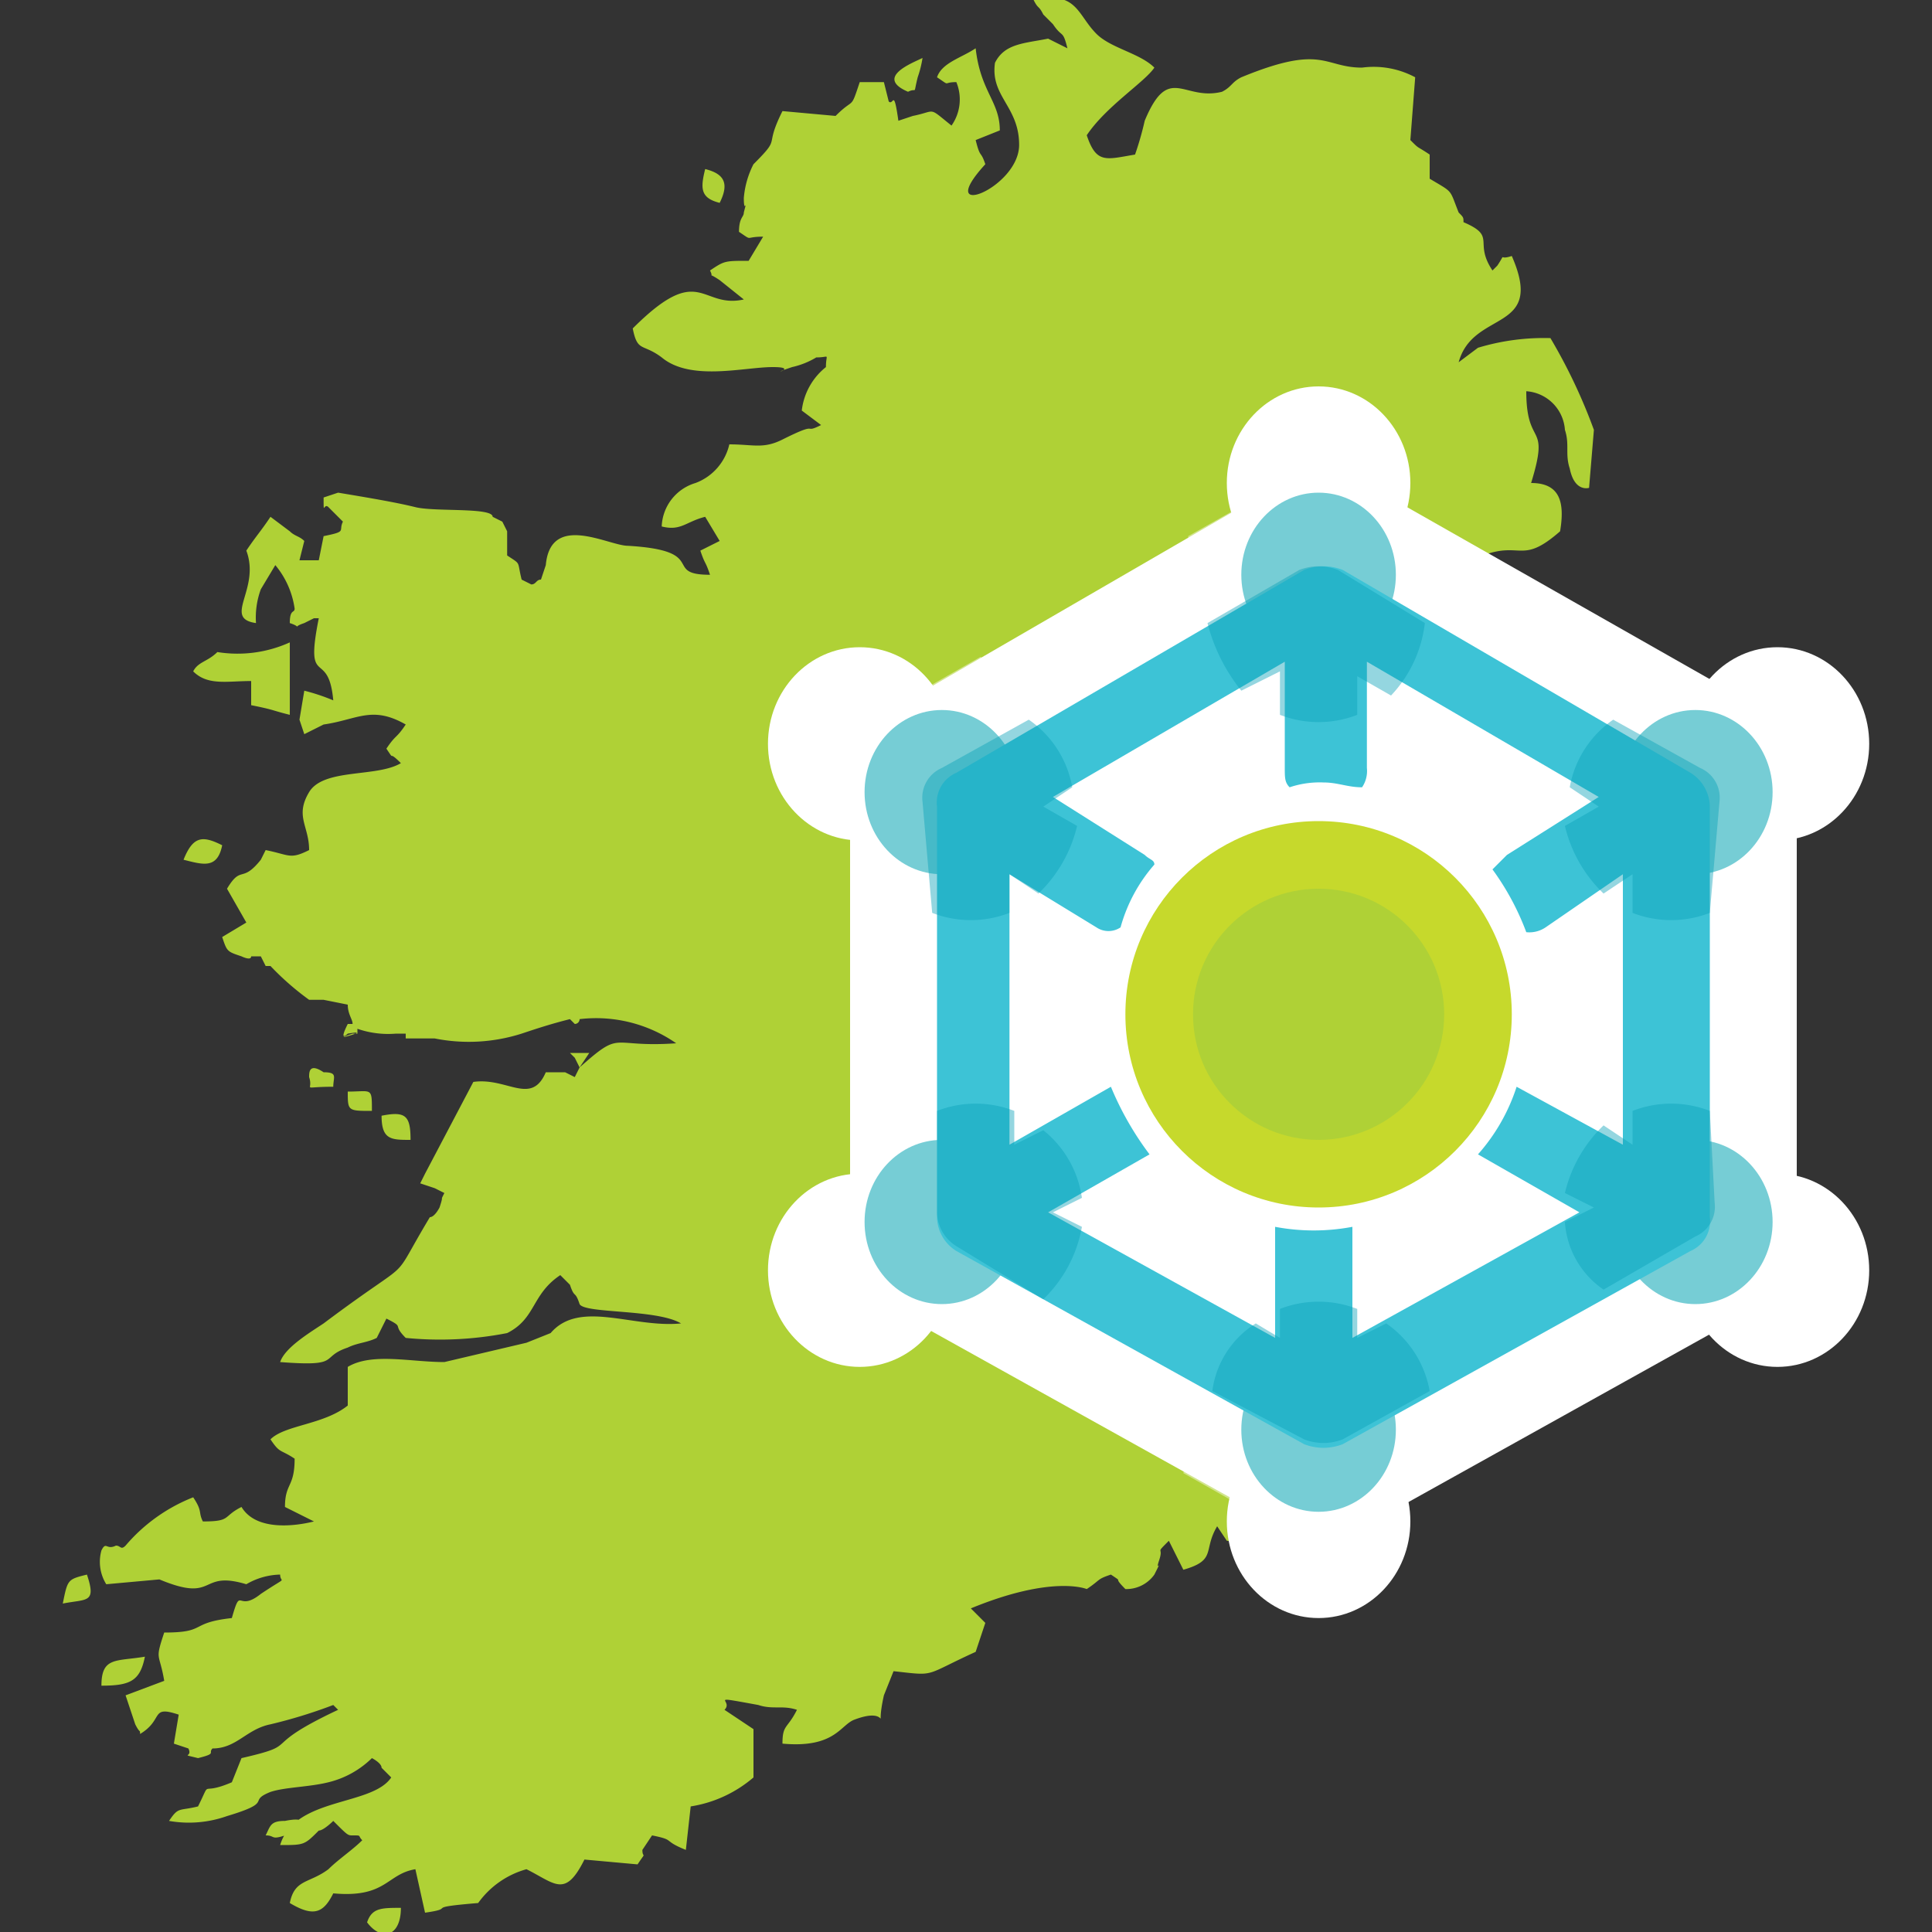 <svg data-name="Layer 1" xmlns="http://www.w3.org/2000/svg" width="40" height="40"><rect width="100%" height="100%" fill="#333333" stroke="none"/><path d="M18.4 2.1l-.1-.4h-.5c-.2.6-.1.3-.5.7l-1.1-.1c-.4.8 0 .5-.6 1.1a1.854 1.854 0 00-.2.7c0 .4.1-.1 0 .3 0 .1-.1.1-.1.4.3.2.1.1.5.1l-.3.5c-.5 0-.5 0-.8.2.1.2-.1 0 .2.2l.5.4c-.9.2-.9-.8-2.3.6.1.5.2.3.6.6.6.5 1.7.2 2.3.2s-.2.2.4 0a1.689 1.689 0 00.5-.2c.3 0 .2-.1.2.2a1.346 1.346 0 00-.5.9l.4.3c-.4.2 0-.1-.8.3-.4.2-.6.1-1.1.1a1.12 1.12 0 01-.7.8.978.978 0 00-.7.9c.4.1.5-.1.9-.2l.3.5-.4.2c.1.3.1.2.2.5-1 0 0-.5-1.7-.6-.4 0-1.6-.7-1.7.4l-.1.3c-.1 0-.1.1-.2.1l-.2-.1c-.1-.4 0-.3-.3-.5V11l-.1-.2-.2-.1c0-.2-1.2-.1-1.6-.2s-1-.2-1.6-.3l-.3.1c0 .4 0 .1.1.2l.3.3c-.1.2.1.2-.4.3l-.1.5h-.4l.1-.4c-.1-.1-.2-.1-.3-.2l-.4-.3c-.2.3-.3.4-.5.7.3.8-.5 1.4.2 1.5a1.7 1.7 0 01.1-.7l.3-.5a1.8 1.8 0 01.4.9c0 .1-.1 0-.1.3.3.1 0 .1.3 0l.2-.1h.1c-.3 1.5.2.6.3 1.7a4.169 4.169 0 00-.6-.2l-.1.6.1.3.4-.2c.7-.1 1-.4 1.7 0-.2.3-.2.2-.4.5.2.3 0 0 .3.3-.5.3-1.6.1-1.9.6s0 .7 0 1.2c-.4.2-.4.1-.9 0l-.1.2c-.4.5-.4.1-.7.6l.4.7-.5.3c.1.3.1.3.4.4 0 0 .2.1.2 0h.2l.1.2h.1a5.716 5.716 0 00.8.7h.3l.5.1c0 .2.1.3.1.4h-.1c-.2.4 0 .2 0 .2.6-.1-.5.2.1 0h.1v-.1a1.949 1.949 0 00.8.1h.2v.1H9a3.6 3.6 0 001.8-.1c.3-.1.6-.2 1-.3l.1.1a.1.1 0 00.1-.1 2.908 2.908 0 012 .5c-1.4.1-1.1-.3-2 .5l-.1.2-.2-.1h-.4c-.3.7-.8.1-1.5.2l-1 1.9-.1.2.3.1.2.1c-.1.2 0 0-.1.3 0 0-.1.2-.2.2-.9 1.5-.2.7-2.2 2.2-.3.2-.8.5-.9.8 1.3.1.8-.1 1.4-.3.2-.1.4-.1.6-.2l.2-.4c.4.2.1.1.4.4a7.234 7.234 0 002.1-.1c.6-.3.5-.8 1.1-1.2l.2.2c.1.3.1.1.2.4.1.2 1.6.1 2.1.4-1 .1-2.1-.5-2.7.2l-.5.2-1.7.4c-.7 0-1.5-.2-2 .1v.8c-.5.4-1.3.4-1.6.7.2.3.2.2.5.4 0 .6-.2.5-.2 1l.6.3c-.4.1-1.2.2-1.5-.3-.4.2-.2.3-.8.3-.1-.2 0-.2-.2-.5a3.537 3.537 0 00-1.4 1c-.1.1-.1 0-.2 0-.2.1-.2-.1-.3.1a.878.878 0 00.1.7l1.1-.1c1.2.5.8-.2 1.8.1a1.445 1.445 0 01.7-.2c0 .2.2 0-.4.4-.5.4-.4-.2-.6.5-.9.1-.5.3-1.4.3-.2.6-.1.4 0 1l-.8.3.2.6c.1.2.1.1.1.2.5-.3.2-.6.8-.4l-.1.6.3.1c.1.2-.2.1.2.2.4-.1.2-.1.3-.2.5 0 .7-.4 1.2-.5a10.379 10.379 0 001.3-.4l.1.1c-1.7.8-.7.7-2 1l-.2.5c-.7.3-.4-.1-.7.5-.4.1-.4 0-.6.3a2.361 2.361 0 001.2-.1c1-.3.4-.3.9-.5.3-.1.8-.1 1.2-.2a1.934 1.934 0 00.9-.5s.2.1.2.2l.2.2c-.4.6-2 .4-2.3 1.4.5 0 .5 0 .8-.3.1 0 .3-.2.3-.2.3.3.3.3.4.3.2 0 .1 0 .2.1-.2.2-.5.4-.7.6-.4.3-.7.2-.8.7.5.3.7.2.9-.2 1.1.1 1.1-.4 1.7-.5l.2.9c.7-.1-.1-.1 1.1-.2a1.834 1.834 0 011-.7c.6.3.8.6 1.2-.2l1.1.1c.2-.3.1-.1.1-.3l.2-.3c.5.1.2.1.7.3l.1-.9a2.618 2.618 0 001.3-.6v-1l-.6-.4c.2-.2-.4-.3.7-.1.3.1.5 0 .8.1-.2.4-.3.3-.3.7 1.1.1 1.2-.4 1.5-.5.8-.3.4.4.6-.5l.2-.5c.9.1.6.1 1.7-.4l.2-.6-.3-.3c1.7-.7 2.4-.4 2.4-.4.3-.2.2-.2.5-.3.3.2 0 0 .3.3a.713.713 0 00.6-.3c.2-.4 0 0 .1-.3s-.1-.1.2-.4l.3.6c.7-.2.4-.4.7-.9l.2.3c.8.1.5 0 1 .3.6 0 .7-.3 1.4-.1 0-.1.2-.1.2-.1.3.1.1-.3 0-.4-.2-.3-.2.2-.3-.6h-.3c-.2-.6.1-.1.4-.9a1.623 1.623 0 01.5-.9c1.1-1.3.3-.9.6-2.2a6.214 6.214 0 00.3-1c.2-.9 1-.8.7-2-.1-.6.1-.6 0-1.3-.2-.2-.2-.2-.3-.6a4.875 4.875 0 00-.3-.7c0-.1 0-.4-.1-.5s-.1-.1-.2-.1a.1.1 0 00-.1-.1v-.5l.2-.1c0 .3 0-1.2.2-1.1.5-1.6-.7-1.3-.9-2 0-.1.3-1.6-.1-1.9s-.8.3-.8-.8c1.2-1 .8.1 1.5-.4-.1-.6-.5-.2-.8-1 1.3.1 1.3 1.4 2.2-.2.3-.5.1-.8.3-1.2.8-.3.8.2 1.6-.5.1-.6 0-1-.6-1 .4-1.3-.1-.7-.1-1.9a.86.86 0 01.8.8c.1.3 0 .5.1.8.1.5.4.4.4.4l.1-1.2a11.389 11.389 0 00-.9-1.9 4.72 4.72 0 00-1.5.2l-.4.3c.3-1.1 1.8-.6 1.1-2.2-.3.1-.1-.1-.3.2l-.1.1c-.4-.6.1-.7-.6-1 0-.1 0-.1-.1-.2-.2-.5-.1-.4-.6-.7v-.5c-.3-.2-.2-.1-.4-.3l.1-1.3a1.815 1.815 0 00-1.1-.2c-.8 0-.8-.5-2.5.2-.2.1-.2.2-.4.3-.8.2-1.1-.6-1.6.6a6.373 6.373 0 01-.2.7c-.6.1-.8.2-1-.4.4-.6 1.2-1.1 1.4-1.4-.3-.3-.9-.4-1.2-.7-.4-.4-.4-.9-1.3-.7.1.2.1.1.2.3l.2.2c.2.3.2.1.3.5l-.4-.2c-.5.1-.9.1-1.1.5-.1.7.5.9.5 1.7 0 .9-1.8 1.6-.7.4-.1-.3-.1-.1-.2-.5l.5-.2c0-.6-.4-.8-.5-1.7-.3.2-.7.3-.8.6.3.2.1.1.4.1a.94.94 0 01-.1.9c-.5-.4-.3-.3-.8-.2l-.3.1c-.1-.7-.1-.3-.2-.4zm-6.4 20l.2-.3h-.4l.1.1.1.2zm-5.6.2c.1.3-.2.2.5.2 0-.2.1-.3-.2-.3-.3-.2-.3 0-.3.1zm1.3.7c0-.5 0-.4-.5-.4 0 .4 0 .4.5.4zM18.8 1.9c.2-.1.1.1.2-.3a2.269 2.269 0 00.1-.4c-.2.1-1 .4-.3.7zM5.5 38c.2 0 .1.1.4 0 .4 0 .3 0 .4-.2-.1 0 .1-.2-.4-.1-.3 0-.3.1-.4.3zm-4.2-4.8c.5-.1.7 0 .5-.6-.4.1-.4.1-.5.6zm13.6-29c.2-.4.1-.6-.3-.7-.1.4-.1.6.3.7zM8.5 23.6c0-.5-.1-.6-.6-.5 0 .5.2.5.6.5zm-.9 16.2c.3.4.7.3.7-.3-.4 0-.6 0-.7.3zm-3.8-22c.4.1.7.2.8-.3-.4-.2-.6-.2-.8.3zM2.1 34.9c.6 0 .8-.1.9-.6-.6.1-.9 0-.9.6zm2.4-21.4c-.2.2-.4.2-.5.4.3.3.7.2 1.2.2v.5c.5.1.4.1.8.2v-1.5a2.622 2.622 0 01-1.5.2z" fill="#afd136" data-name="Layer 2"/><g data-name="Layer 3"><g fill="#fff"><circle cx="27.3" cy="21" r="8.9"/><ellipse cx="27.3" cy="10" rx="1.9" ry="2"/><ellipse cx="27.3" cy="31.5" rx="1.9" ry="2"/><ellipse cx="36.8" cy="15.4" rx="1.9" ry="2"/><ellipse cx="17.8" cy="15.4" rx="1.9" ry="2"/><ellipse cx="36.8" cy="26.3" rx="1.9" ry="2"/><ellipse cx="17.8" cy="26.3" rx="1.9" ry="2"/><circle cx="27.3" cy="21" r="3.2"/><path d="M27.9 9.8a.908.908 0 00-1 0l-8.8 5.1a1.05 1.05 0 00-.5.9V26a1.05 1.05 0 00.5.9l8.8 4.9a.908.908 0 001 0l8.8-4.9a1.05 1.05 0 00.5-.9V15.7a1.05 1.05 0 00-.5-.9zm-6.2 9l-2.1-1.3v6.8l2.6-1.5a5.854 5.854 0 001 1.7L20.6 26l5.8 3.2v-2.8a6.7 6.7 0 002 0v2.9l5.8-3.2-2.6-1.5a5.854 5.854 0 001-1.7l2.6 1.5v-6.8L33 18.8c-.1.1-.3.1-.5.2a3.766 3.766 0 00-.9-1.5l.3-.3 2.3-1.4-5.8-3.4v2.7a.9.9 0 01-.1.5 3.083 3.083 0 00-1-.1 2.2 2.2 0 00-.8.1.6.6 0 01-.1-.4v-2.7l-5.9 3.4 2.3 1.4.3.3a5.968 5.968 0 00-.9 1.5 2.186 2.186 0 01-.5-.3z" fill-rule="evenodd"/><path d="M30.1 30.5a2.454 2.454 0 00-1.1-1.7l-.7.4v-.8a3.408 3.408 0 00-2 0v.8l-.7-.4a2.833 2.833 0 00-1.1 1.7l2.3 1.3a.908.908 0 001 0zm-9.7-2.4a3.1 3.1 0 00.9-1.8l-.7-.3.7-.4a2.7 2.7 0 00-1-1.7l-.7.4v-.8a2.332 2.332 0 00-2 0V26a1.05 1.05 0 00.5.9zm16.8-4.7a3.408 3.408 0 00-2 0v.9l-.7-.4a2.7 2.7 0 00-1 1.7l.7.4-.8.4a3.1 3.1 0 00.9 1.8l2.3-1.3a1.05 1.05 0 00.5-.9zm-19.6-4.9a3.408 3.408 0 002 0v-1l.8.5a2.944 2.944 0 001-1.8l-.8-.5.8-.4a2.454 2.454 0 00-1.1-1.7l-2.1 1.2a1.05 1.05 0 00-.5.9zm19.5 0a3.408 3.408 0 01-2 0v-1l-.7.5a2.944 2.944 0 01-1-1.8l.8-.5-.8-.4a2.454 2.454 0 011.1-1.7l2.1 1.2a1.05 1.05 0 01.5.9zm-12.5-7.4l2.3-1.3a.908.908 0 011 0l2.2 1.3a3.1 3.1 0 01-.9 1.8l-.9-.5v1a2.332 2.332 0 01-2 0v-1.1l-.9.5a2.491 2.491 0 01-.8-1.7z" fill-opacity=".43" fill-rule="evenodd"/></g><g data-name="Everywhere-on-enet"><circle cx="27.3" cy="21" r="4" fill="#c6d92c"/><ellipse cx="27.3" cy="11.9" rx="1.6" ry="1.7" fill="#76cdd5"/><ellipse cx="27.3" cy="29.6" rx="1.6" ry="1.7" fill="#76cdd5"/><ellipse cx="35.1" cy="16.4" rx="1.6" ry="1.7" fill="#76cdd5"/><ellipse cx="19.5" cy="16.4" rx="1.6" ry="1.7" fill="#76cdd5"/><ellipse cx="35.1" cy="25.3" rx="1.6" ry="1.7" fill="#76cdd5"/><ellipse cx="19.5" cy="25.3" rx="1.6" ry="1.7" fill="#76cdd5"/><circle cx="27.3" cy="21" r="2.6" fill="#afd136"/><path d="M27.8 11.8a1.1 1.1 0 00-.8 0L19.8 16a.67.67 0 00-.4.7v8.5a.842.842 0 00.4.7l7.2 4a1.1 1.1 0 00.8 0l7.2-4a.67.67 0 00.4-.7v-8.5a.842.842 0 00-.4-.7zm-5.1 7.4l-1.8-1.1v5.6l2.1-1.2a6.376 6.376 0 00.8 1.4l-2.1 1.2 4.7 2.6v-2.3a4.3 4.3 0 001.6 0v2.3l4.7-2.6-2.1-1.2a3.924 3.924 0 00.8-1.4l2.2 1.2v-5.6L32 19.2a.6.6 0 01-.4.1 5.388 5.388 0 00-.7-1.3l.3-.3 1.9-1.2-4.8-2.8v2.2a.6.6 0 01-.1.4c-.3 0-.5-.1-.8-.1a1.952 1.952 0 00-.7.1c-.1-.1-.1-.2-.1-.4v-2.2l-4.8 2.8 1.9 1.2c.1.1.2.1.2.2a3.293 3.293 0 00-.7 1.3.446.446 0 01-.5 0z" fill="#3dc3d6" fill-rule="evenodd"/><path d="M29.6 28.8a2.159 2.159 0 00-.9-1.4l-.6.3v-.6a2.208 2.208 0 00-1.6 0v.6l-.5-.3a1.945 1.945 0 00-.9 1.4l1.9 1a1.1 1.1 0 00.8 0zm-8-1.9a2.751 2.751 0 00.8-1.5l-.6-.3.6-.3a2.189 2.189 0 00-.8-1.4l-.6.3V23a2.208 2.208 0 00-1.6 0v2.1a.842.842 0 00.4.7zM35.4 23a2.208 2.208 0 00-1.6 0v.7l-.6-.4a2.851 2.851 0 00-.8 1.4l.6.3-.6.3a1.839 1.839 0 00.8 1.4l1.9-1.1a.67.67 0 00.4-.7zm-16.1-4.1a2.208 2.208 0 001.6 0v-.8l.6.4a2.851 2.851 0 00.8-1.4l-.7-.4.6-.4a2.159 2.159 0 00-.9-1.4l-1.8 1a.67.67 0 00-.4.7zm16.1 0a2.208 2.208 0 01-1.6 0v-.8l-.6.4a2.851 2.851 0 01-.8-1.4l.7-.4-.6-.4a2.159 2.159 0 01.9-1.4l1.8 1a.67.67 0 01.4.7zm-10.4-6l1.9-1.1a1.1 1.1 0 01.8 0l1.8 1.1a2.628 2.628 0 01-.7 1.5l-.7-.4v.8a2.208 2.208 0 01-1.6 0v-.9l-.8.4a3.694 3.694 0 01-.7-1.4z" fill="#07a1b8" fill-opacity=".43" fill-rule="evenodd"/></g></g></svg>